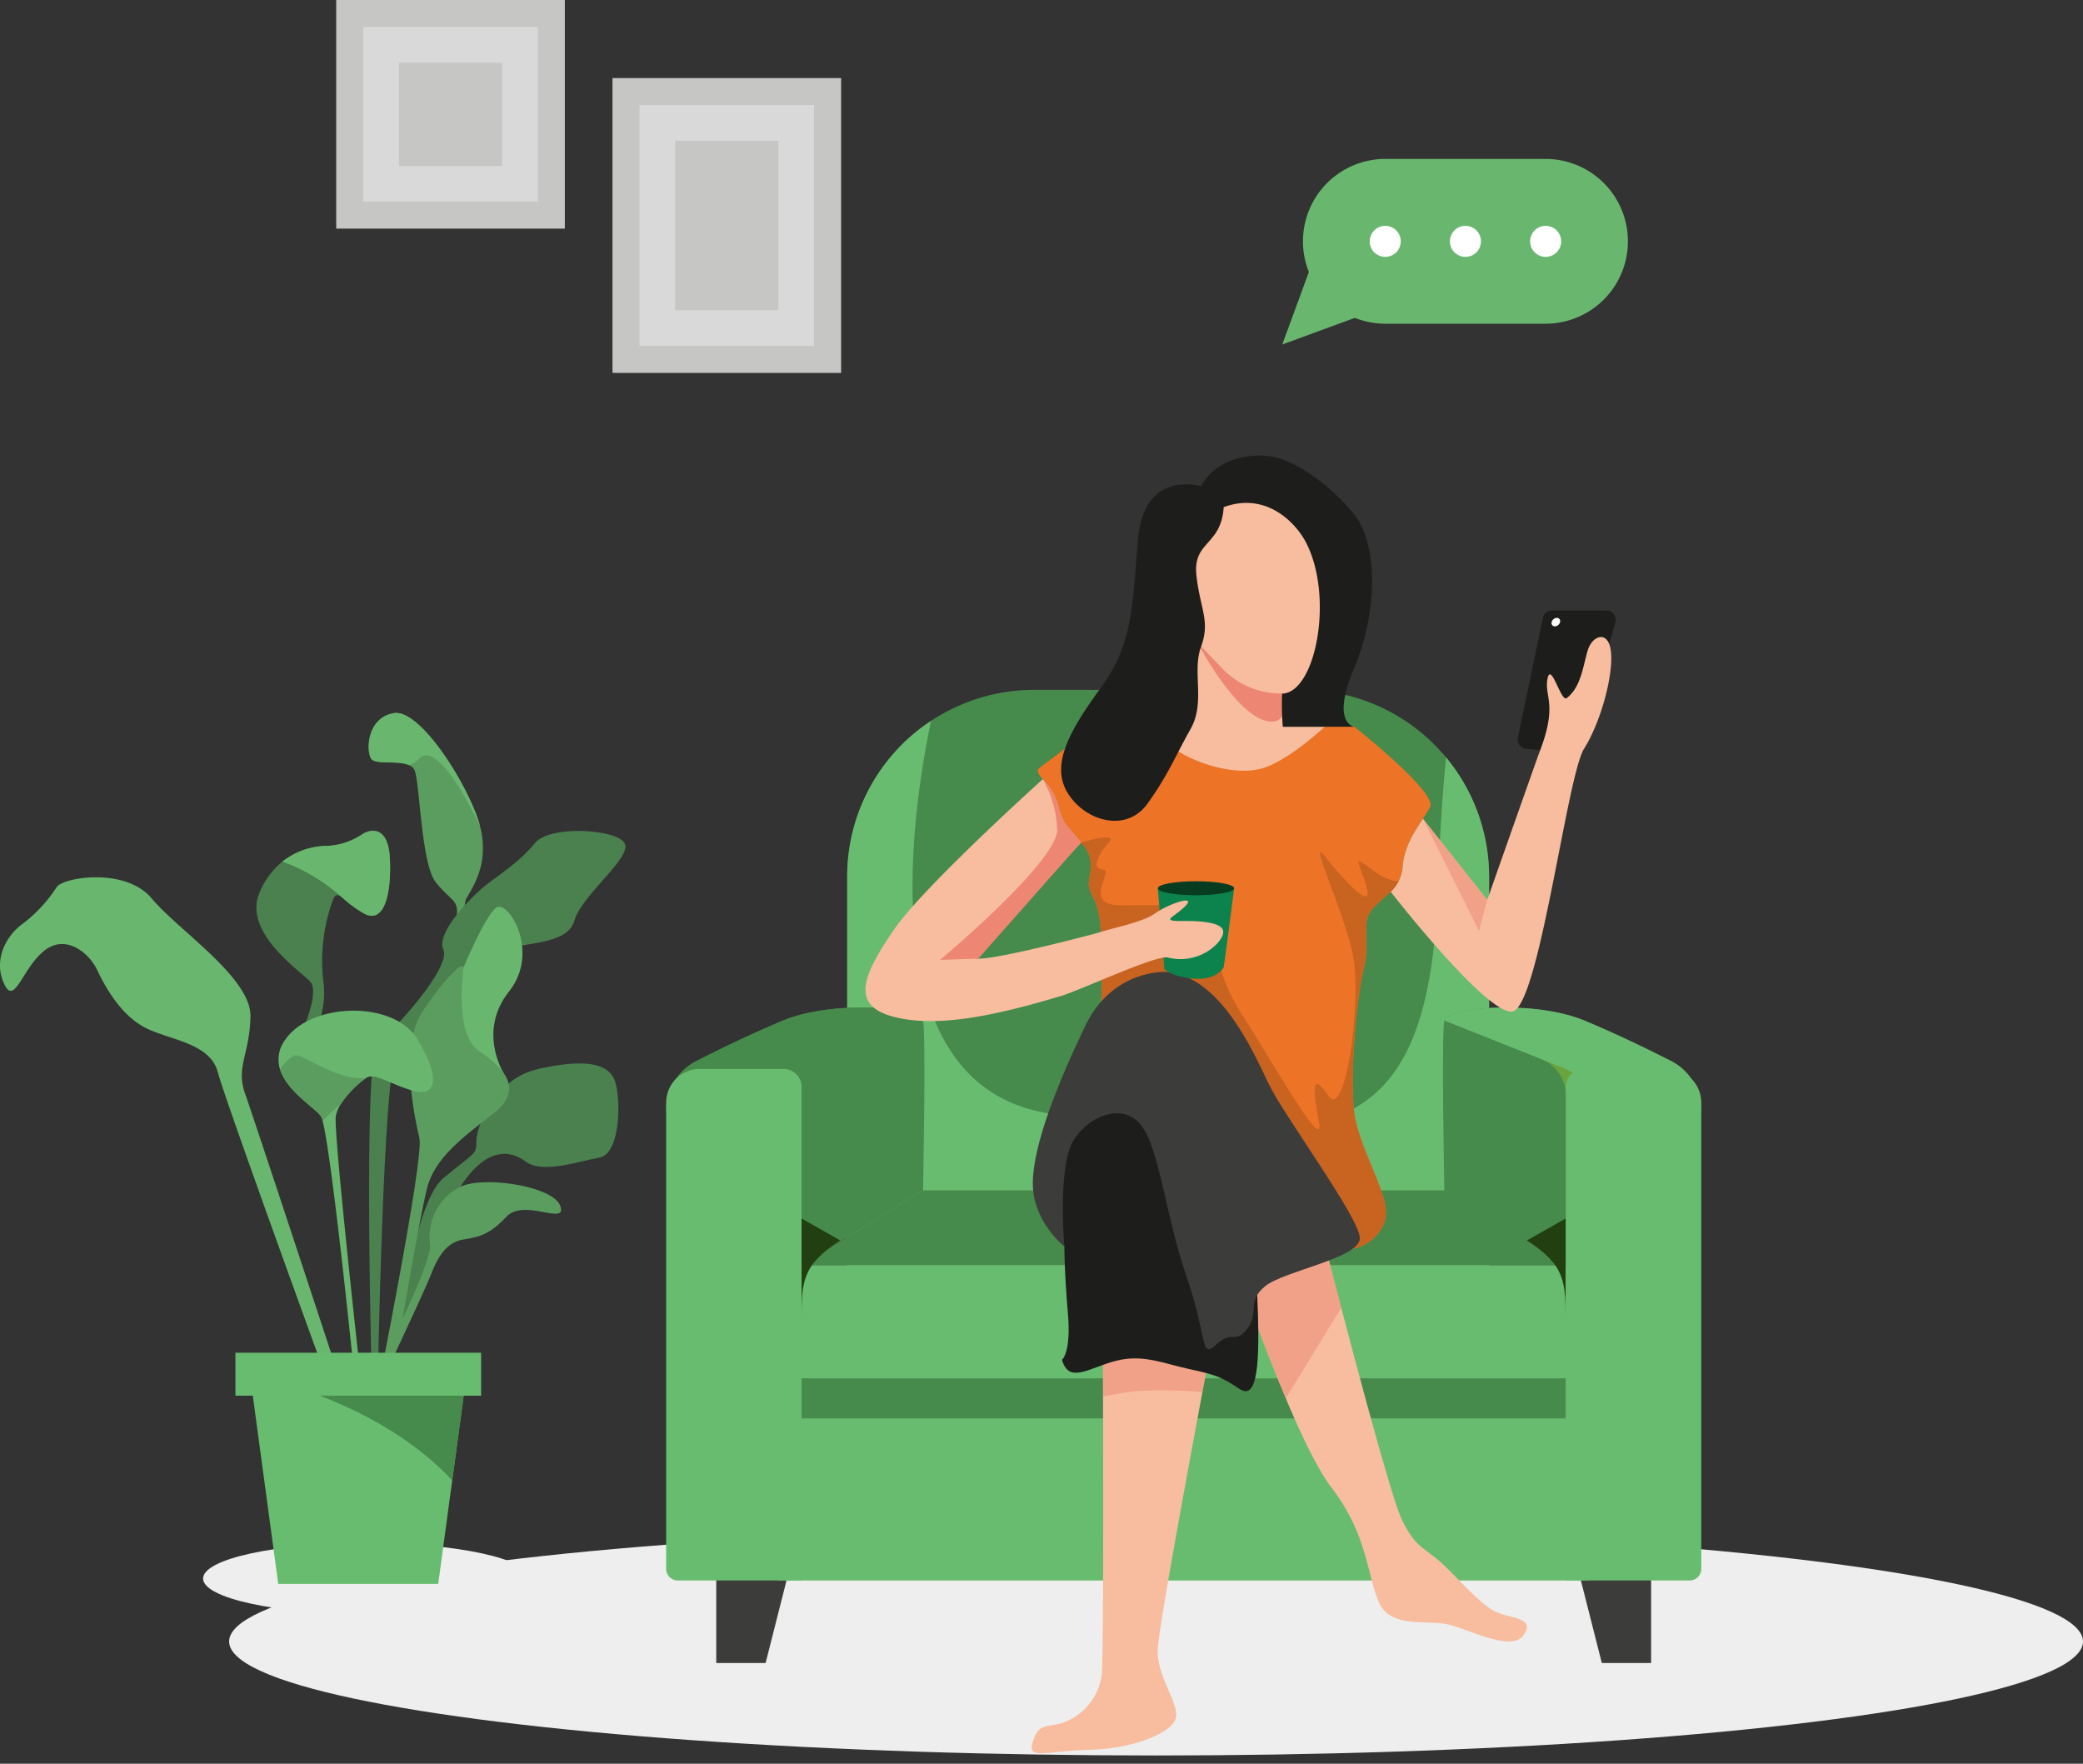<?xml version="1.0" encoding="UTF-8"?>
<svg xmlns="http://www.w3.org/2000/svg" xmlns:xlink="http://www.w3.org/1999/xlink" width="300" height="254" viewBox="0 0 300 254">
  <rect x="0" y="0" width="300" height="254" fill="#333333" stroke="none"/>
  <defs>
    <clipPath id="clip-prima-casa-home">
      <rect width="300" height="254"></rect>
    </clipPath>
  </defs>
  <g id="prima-casa-home" clip-path="url(#clip-prima-casa-home)">
    <g id="Prima-casa" transform="translate(-0.003 -28.038)">
      <ellipse id="Ellisse_240" data-name="Ellisse 240" cx="133.501" cy="16.417" rx="133.501" ry="16.417" transform="translate(33.001 248.017)" fill="#eee"></ellipse>
      <ellipse id="Ellisse_241" data-name="Ellisse 241" cx="23.534" cy="5.117" rx="23.534" ry="5.117" transform="translate(29.251 250.25)" fill="#eee"></ellipse>
      <g id="Raggruppa_3137" data-name="Raggruppa 3137" transform="translate(95.943 127.382)">
        <path id="Tracciato_5221" data-name="Tracciato 5221" d="M238.871,174.159v74.092H146.42V174.159a26.94,26.94,0,0,1,26.917-26.909h38.617a26.917,26.917,0,0,1,26.917,26.909Z" transform="translate(-120.345 -147.25)" fill="#468a4c"></path>
        <path id="Tracciato_5222" data-name="Tracciato 5222" d="M238.871,175.052v74.092H146.42V175.052A26.825,26.825,0,0,1,158.5,152.61c-3.108,14.858-8.683,54.242,18.733,56.75,33.834,3.083,52.709,8.517,54.2-31.625.283-7.492.658-14.142,1.242-19.85a26.833,26.833,0,0,1,6.192,17.167Z" transform="translate(-120.345 -148.143)" fill="#68bc6f"></path>
        <path id="Tracciato_5223" data-name="Tracciato 5223" d="M130.9,311.337H123.79V290.87h12.292Z" transform="translate(-116.573 -171.186)" fill="#3c3c3b"></path>
        <path id="Tracciato_5224" data-name="Tracciato 5224" d="M275.8,311.337h7.1V290.87H270.61Z" transform="translate(-141.042 -171.186)" fill="#3c3c3b"></path>
        <path id="Tracciato_5225" data-name="Tracciato 5225" d="M152.705,228.5l-17.492,10.75L118.58,214.326s6.542-7.283,13.942-10.292c7.4-3.025,19.742-1.925,20.184,0,.442,1.908,0,24.467,0,24.467Z" transform="translate(-115.705 -156.401)" fill="#468a4c"></path>
        <rect id="Rettangolo_2233" data-name="Rettangolo 2233" width="116.676" height="45.417" transform="translate(16.2 82.851)" fill="#68bc6f"></rect>
        <path id="Tracciato_5226" data-name="Tracciato 5226" d="M283.765,214.251l-16.683,25L249.589,228.5s-.458-22.55,0-24.467c.442-1.925,12.783-3.025,20.183,0S283.765,214.251,283.765,214.251Z" transform="translate(-137.505 -156.401)" fill="#468a4c"></path>
        <path id="Tracciato_5227" data-name="Tracciato 5227" d="M156.032,233.76h75.359l17.333,10.758H138.54Z" transform="translate(-119.031 -161.668)" fill="#468a4c"></path>
        <rect id="Rettangolo_2234" data-name="Rettangolo 2234" width="110.059" height="5.767" transform="translate(19.508 99.159)" fill="#468a4c"></rect>
        <path id="Tracciato_5228" data-name="Tracciato 5228" d="M134.57,212.321l3.308,4.125a5.681,5.681,0,0,1,3.942-5.692C140.1,208.7,134.57,212.321,134.57,212.321Z" transform="translate(-118.37 -157.729)" fill="#468a4c"></path>
        <path id="Tracciato_5229" data-name="Tracciato 5229" d="M131.947,204.033c-4.367,1.783-9.067,4.075-12.192,5.667a7.982,7.982,0,0,0-4.625,7.467c8.125.567,19.508-6.183,19.508-6.183l17.492-6.958c-.442-1.925-12.783-3.025-20.184,0Z" transform="translate(-115.13 -156.399)" fill="#468a4c"></path>
        <path id="Tracciato_5230" data-name="Tracciato 5230" d="M119.988,212.76h12.05a2.6,2.6,0,0,1,2.6,2.6v71.076H116.8a1.672,1.672,0,0,1-1.667-1.667V217.618a4.858,4.858,0,0,1,4.858-4.858Z" transform="translate(-115.13 -158.168)" fill="#68bc6f"></path>
        <path id="Tracciato_5231" data-name="Tracciato 5231" d="M273.13,212.321l-3.308,4.125a5.681,5.681,0,0,0-3.942-5.692C267.6,208.7,273.13,212.321,273.13,212.321Z" transform="translate(-140.254 -157.729)" fill="#6aa43d"></path>
        <path id="Tracciato_5232" data-name="Tracciato 5232" d="M269.8,204.033c4.367,1.783,9.067,4.075,12.192,5.667a7.982,7.982,0,0,1,4.625,7.467c-8.125.567-19.508-6.183-19.508-6.183l-17.492-6.958c.442-1.925,12.783-3.025,20.183,0Z" transform="translate(-137.544 -156.399)" fill="#68bc6f"></path>
        <path id="Tracciato_5233" data-name="Tracciato 5233" d="M1.667,0H19.508V71.076a2.6,2.6,0,0,1-2.6,2.6H4.858A4.858,4.858,0,0,1,0,68.817V1.667A1.672,1.672,0,0,1,1.667,0Z" transform="translate(149.085 128.268) rotate(180)" fill="#68bc6f"></path>
      </g>
      <g id="Raggruppa_3142" data-name="Raggruppa 3142" transform="translate(0.003 130.714)">
        <g id="Raggruppa_3138" data-name="Raggruppa 3138" transform="translate(53.098)">
          <path id="Tracciato_5234" data-name="Tracciato 5234" d="M64.088,157.841c.608.917,3.925.175,5.508.942a1.389,1.389,0,0,1,.742.733c.767,1.883.933,13.458,3.058,16.125s3.217,2.45,3.033,4.675.808,32.259.808,32.259l.558-16.017s-.975-16.8,0-18.583,3.35-5.108,1.958-10.45-8.483-16.908-12.4-16.25c-3.917.675-4,5.458-3.267,6.567Z" transform="translate(-63.722 -151.248)" fill="#5b9d5f"></path>
          <path id="Tracciato_5235" data-name="Tracciato 5235" d="M64.087,157.841c.608.917,3.925.175,5.508.942a4.668,4.668,0,0,0,1.342-.942c2.933-3.117,8.808,9.683,8.808,9.683-1.392-5.342-8.483-16.908-12.4-16.25-3.917.675-4,5.458-3.267,6.567Z" transform="translate(-63.72 -151.248)" fill="#69b76e"></path>
        </g>
        <path id="Tracciato_5236" data-name="Tracciato 5236" d="M64.257,253.8s-1.45-50.184.767-51.7,10.633-10.825,9.467-13.358,4.35-7.95,6.325-9.467,4.683-3.217,6.842-5.875,11.792-2.033,12.933,0-6.217,7.483-7.233,11.158S85.465,187.6,82.249,189s-12.667,13.192-14.542,14.967-2.692,48.225-2.692,48.225l-.767,1.617Z" transform="translate(-10.634 -154.644)" fill="#4a814e"></path>
        <g id="Raggruppa_3139" data-name="Raggruppa 3139" transform="translate(36.93 16.972)">
          <path id="Tracciato_5237" data-name="Tracciato 5237" d="M52,193.263c1.9,1.833-2.408,10.083-2.408,10.083L52,202.588s2.667-4.692,1.95-9.325A25.68,25.68,0,0,1,55.4,181.4c.317-.658.65-.625,1.158-.267a.489.489,0,0,0,.083.058,17.558,17.558,0,0,0,3.225,2.367c2.925,1.525,3.933-3.042,3.675-7.983-.242-4.95-3.042-4.192-4.208-3.308a9.858,9.858,0,0,1-5.3,1.533,10.629,10.629,0,0,0-5.975,2.25,11.282,11.282,0,0,0-3.283,4.442c-2.408,5.567,5.333,10.925,7.233,12.767Z" transform="translate(-44.318 -171.616)" fill="#4a814e"></path>
          <path id="Tracciato_5238" data-name="Tracciato 5238" d="M54.775,173.794a10.629,10.629,0,0,0-5.975,2.25,26.274,26.274,0,0,1,8.5,5.083.489.489,0,0,0,.083.058,17.558,17.558,0,0,0,3.225,2.367c2.925,1.525,3.933-3.042,3.675-7.983-.242-4.95-3.042-4.192-4.208-3.308a9.858,9.858,0,0,1-5.3,1.533Z" transform="translate(-45.065 -171.614)" fill="#69b76e"></path>
        </g>
        <path id="Tracciato_5239" data-name="Tracciato 5239" d="M68.5,253.169s2.2-21.034,6.775-24.842,4.758-3.275,4.75-5.333,2.533-8.967,8.967-10.4,9.725-.842,10.825,1.35,1.1,10.825-2.033,11.417-8.283,2.367-10.65.592-5.6-1.858-8.967,2.958-5.825,14.708-5.825,14.708l-3.833,9.542Z" transform="translate(-11.418 -161.341)" fill="#4a814e"></path>
        <path id="Tracciato_5240" data-name="Tracciato 5240" d="M47.726,253.742S32.509,212.017,31.367,207.7s-7.233-4.625-10.65-6.5-5.583-5.8-6.725-8.217-4.567-5.325-7.733-2.667S2.075,198.308.55,194.883s.383-6.85,2.667-8.5a20.766,20.766,0,0,0,4.95-5.325c.892-1.392,9.892-2.917,13.7,1.65S36.2,194.125,36.076,199.7s-2.158,7.233-.758,11.158,14.458,43.625,14.458,43.625l-2.033-.758Z" transform="translate(-0.003 -155.981)" fill="#69b76e"></path>
        <path id="Tracciato_5241" data-name="Tracciato 5241" d="M63.21,262.649s9.767-18.517,9.258-21.434a8.026,8.026,0,0,1,4.183-8.117c3.167-1.775,13.567-.25,14.583,2.667s-5.2-1.142-7.733,1.525-3.95,2.917-6.225,3.3-3.542,2.158-4.683,5.075-8.433,18.267-8.433,18.267l-.95-1.267Z" transform="translate(-10.537 -164.762)" fill="#5b9d5f"></path>
        <g id="Raggruppa_3140" data-name="Raggruppa 3140" transform="translate(54.39 27.911)">
          <path id="Tracciato_5242" data-name="Tracciato 5242" d="M85.548,208.665s-3.783-5.992.8-11.742-.233-13.442-1.925-12.008-4.658,8.625-4.658,8.625-3.883,10.992.35,14.708,5.433.408,5.433.408Z" transform="translate(-67.415 -184.74)" fill="#69b76e"></path>
          <path id="Tracciato_5243" data-name="Tracciato 5243" d="M65.27,256.07s6.692-33.425,6.017-36.3-2.958-13.275.508-18.35,5.9-7.275,5.825-6.175-1.258,9.642,2.292,12.008,6.508,5.5,2.033,8.967-8.458,6.425-9.558,10.742S68.5,247.928,68.5,247.928l-3.225,8.15Z" transform="translate(-65.27 -186.445)" fill="#5b9d5f"></path>
        </g>
        <g id="Raggruppa_3141" data-name="Raggruppa 3141" transform="translate(40.107 42.88)">
          <path id="Tracciato_5244" data-name="Tracciato 5244" d="M48.355,211.109c.933,3.167,4.975,5.517,5.875,6.767a2.384,2.384,0,0,1,.267.742c1.458,5.65,4.808,39.092,4.808,39.092l.758-1.4s-4.058-36.275-3.675-38.434a5.082,5.082,0,0,1,.7-1.708,14.264,14.264,0,0,1,3.6-3.742.5.5,0,0,0,.108-.075,1.628,1.628,0,0,1,.858-.183,2.851,2.851,0,0,1,.708.133c1.217.333,2.842,1.25,5.042,1.9,3.417,1.017,4.192-1.642.758-7.358s-15.342-5.325-19.025,0a4.718,4.718,0,0,0-.8,4.258Z" transform="translate(-48.131 -202.704)" fill="#69b76e"></path>
          <path id="Tracciato_5245" data-name="Tracciato 5245" d="M48.4,212.4c.933,3.167,4.975,5.517,5.875,6.767a2.384,2.384,0,0,1,.267.742,17.647,17.647,0,0,1,2.6-2.442,14.264,14.264,0,0,1,3.6-3.742.5.5,0,0,0,.108-.075c-3.983.542-8.825-3.225-10.125-3.225C50.033,210.42,49.142,211.4,48.4,212.4Z" transform="translate(-48.176 -203.99)" fill="#5b9d5f"></path>
        </g>
        <path id="Tracciato_5246" data-name="Tracciato 5246" d="M47.207,295.225H70.249l4.417-32.675H42.79Z" transform="translate(-7.134 -169.797)" fill="#68bc6f"></path>
        <path id="Tracciato_5247" data-name="Tracciato 5247" d="M72.265,280.308c-9.392-10.025-23.425-13.975-29.134-15.217l-.342-2.542H74.674l-2.4,17.758Z" transform="translate(-7.134 -169.797)" fill="#468a4c"></path>
        <rect id="Rettangolo_2235" data-name="Rettangolo 2235" width="35.384" height="6.183" transform="translate(69.29 98.319) rotate(180)" fill="#68bc6f"></rect>
      </g>
      <g id="Raggruppa_3143" data-name="Raggruppa 3143" transform="translate(184.677 50.924)">
        <path id="Tracciato_5248" data-name="Tracciato 5248" d="M260.124,79.234H237.057A11.866,11.866,0,0,1,225.19,67.367h0A11.866,11.866,0,0,1,237.057,55.5h23.067A11.866,11.866,0,0,1,271.99,67.367h0A11.866,11.866,0,0,1,260.124,79.234Z" transform="translate(-222.207 -55.5)" fill="#69b76e"></path>
        <path id="Tracciato_5249" data-name="Tracciato 5249" d="M250.59,69.3a2.233,2.233,0,1,0,2.233-2.233A2.233,2.233,0,0,0,250.59,69.3Z" transform="translate(-226.44 -57.428)" fill="#fff"></path>
        <path id="Tracciato_5250" data-name="Tracciato 5250" d="M236.73,69.3a2.233,2.233,0,1,0,2.233-2.233A2.233,2.233,0,0,0,236.73,69.3Z" transform="translate(-224.13 -57.428)" fill="#fff"></path>
        <path id="Tracciato_5251" data-name="Tracciato 5251" d="M268.917,69.3a2.233,2.233,0,1,1-2.233-2.233A2.233,2.233,0,0,1,268.917,69.3Z" transform="translate(-228.75 -57.428)" fill="#fff"></path>
        <path id="Tracciato_5252" data-name="Tracciato 5252" d="M235.477,79.705,221.61,84.8,226.7,70.93Z" transform="translate(-221.61 -58.072)" fill="#69b76e"></path>
      </g>
      <g id="Raggruppa_3144" data-name="Raggruppa 3144" transform="translate(124.655 93.648)">
        <path id="Tracciato_5253" data-name="Tracciato 5253" d="M202.893,267.4c-1.975,10.567-6.3,33.942-6.433,37.05-.158,4.033,3.367,8.075,2.533,10.092s-6.058,4.2-12.45,4.358c-6.392.175-8.925,1.517-8.075-1.167s1.842-2.017,4.208-2.692a8.512,8.512,0,0,0,5.708-6.9c.267-2.65.225-27.725.192-40.092,0-4.117-.017-6.825-.017-6.825l15.3.992s-.375,2.017-.967,5.183Z" transform="translate(-154.371 -132.51)" fill="#f7bd9e"></path>
        <path id="Tracciato_5254" data-name="Tracciato 5254" d="M255.207,299.5c-1.683,2.342-7.4-.675-10.592-1.517s-8.583.675-10.267-3.367c-1.658-3.983-1.683-9.758-6.725-16.325-2.008-2.608-4.442-7.708-6.633-12.933-3.333-7.883-6.15-16-6.15-16a22.752,22.752,0,0,1,2.867-4.875c1.508-1.75,9.242,0,9.242,0s.833,3.233,2.033,7.817c2.708,10.35,7.333,27.625,8.733,30.534,2.017,4.2,3.367,4.033,5.883,6.392,2.533,2.358,5.733,6.233,8.075,7.067,2.367.833,5.225.833,3.542,3.2Z" transform="translate(-160.459 -129.591)" fill="#f7bd9e"></path>
        <path id="Tracciato_5255" data-name="Tracciato 5255" d="M190.62,261.218l15.3.992s-.375,2.017-.967,5.183a59.94,59.94,0,0,0-9.517-.15,40.84,40.84,0,0,0-4.8.792c0-4.117-.017-6.825-.017-6.825Z" transform="translate(-156.423 -132.508)" fill="#ed8672" opacity="0.5"></path>
        <path id="Tracciato_5256" data-name="Tracciato 5256" d="M228.982,252.31l-7.992,13.05c-3.333-7.883-6.15-16-6.15-16a22.751,22.751,0,0,1,2.867-4.875c1.508-1.75,9.242,0,9.242,0s.833,3.233,2.033,7.817Z" transform="translate(-160.459 -129.591)" fill="#ed8672" opacity="0.5"></path>
        <path id="Tracciato_5257" data-name="Tracciato 5257" d="M275.051,133.53h-7.808a1.353,1.353,0,0,0-1.317,1.075l-3.592,17.233a1.345,1.345,0,0,0,1.183,1.617l6.392.658a1.343,1.343,0,0,0,1.433-.975l5.017-17.892a1.346,1.346,0,0,0-1.292-1.708Z" transform="translate(-168.37 -111.229)" fill="#1d1d1b"></path>
        <path id="Tracciato_5258" data-name="Tracciato 5258" d="M269.375,135.428a.807.807,0,0,1-.742.608.471.471,0,0,1-.467-.608.807.807,0,0,1,.742-.608A.468.468,0,0,1,269.375,135.428Z" transform="translate(-169.344 -111.444)" fill="#fff"></path>
        <path id="Tracciato_5259" data-name="Tracciato 5259" d="M202.8,150.985s2.642,3.083,10.708,2.908,12.283-7.567,12.283-7.567h-7.4s12.45-17.658,8.408-24.892-17.325-18.5-22.2-5.883-1.8,35.442-1.8,35.442Z" transform="translate(-158.293 -107.284)" fill="#f7bd9e"></path>
        <path id="Tracciato_5260" data-name="Tracciato 5260" d="M183.41,255.153s1.342-1.008.842-6.725-.508-9.592-.508-9.592-4.375-17.492,4.875-22.375,22.425,19.058,22.9,29.375-.025,15.2-2.55,13.517-3.367-2.017-7.233-2.858-6.725-2.183-10.6-1.175-6.725,3.367-7.742-.167Z" transform="translate(-155.104 -124.942)" fill="#1d1d1b"></path>
        <path id="Tracciato_5261" data-name="Tracciato 5261" d="M219.4,146.415a11.747,11.747,0,0,1-8.733-3.458l-3.7-3.867s5.267,10.117,9.875,11.267c3.608.9,2.558-3.942,2.558-3.942Z" transform="translate(-159.148 -112.155)" fill="#ed8672"></path>
        <path id="Tracciato_5262" data-name="Tracciato 5262" d="M235.845,165.217a17.251,17.251,0,0,1-1.008,1.642c-1.183,1.8-2.667,3.967-2.917,6.767a8.386,8.386,0,0,1-.158,1,6.611,6.611,0,0,1-.242.808,3.177,3.177,0,0,1-.192.417,5.4,5.4,0,0,1-1.133,1.55,34.22,34.22,0,0,0-2.692,2.517c-1.642,2.017-.175,4.375-1.183,8.517S224.3,203.125,224.9,208.85c.617,5.717,5.5,12.45,4.467,15.917a6.065,6.065,0,0,1-4.658,4.033L188.5,193.209s.083-1.95.083-4.442c0-1.767-.042-3.792-.158-5.6a13.424,13.424,0,0,0-.792-4.383c-1.342-2.567-.9-2.233-.675-4.483a4.578,4.578,0,0,0-1.375-4c-.242-.308-.542-.658-.875-1.05-1.792-2.125-1.733-1.792-2.542-4.708a8.915,8.915,0,0,0-2.1-3.367c-.633-.742-.992-1.25-.4-1.683,1.242-.9,5.825-4.4,5.825-4.4s11.225.225,14.133,2.083,8.642,3.658,12.45,2.317c3.825-1.342,8.642-5.892,8.642-5.892h4.2s12.058,9.483,10.942,11.617Z" transform="translate(-154.548 -114.574)" fill="#ed7327"></path>
        <path id="Tracciato_5263" data-name="Tracciato 5263" d="M203.549,111.187s-8.25-2.558-9.092,7.708-.842,15.142-5.383,21.367-7.233,11.1-4.708,15.142,8.408,5.717,11.442,1.517,4.033-6.9,6.225-10.767.175-8.208,1.525-11.908-.175-5.417-.683-10.292,3.575-4.192,3.933-9.758c6.058-2.242,10.367,2.175,11.883,5.142,3.992,7.783,1.408,21.559-3.467,21.717a36.062,36.062,0,0,0,.1,4.767h10.258s-3.367-.508,0-8.408,3.533-17.833,0-22.2-8.592-7.808-11.958-8.317-8.058.442-10.075,4.308Z" transform="translate(-155.219 -106.769)" fill="#1d1d1b"></path>
        <path id="Tracciato_5264" data-name="Tracciato 5264" d="M268.21,154.188c-2.517,4.033-6.55,37.725-10.425,37.884-3.875.175-17.425-17.25-17.425-17.25a5.623,5.623,0,0,0,1.725-3.767c.258-2.8,1.733-4.967,2.917-6.767l9.258,11.692s7.158-20.35,7.567-21.409c2.617-6.8.608-7.892,1.108-10.433.5-2.558,1.942,3.425,2.767,2.783,2.092-1.608,2.358-4.7,3.033-6.892s3.017-2.95,3.342.233c.35,3.2-1.35,9.883-3.858,13.925Z" transform="translate(-164.712 -111.995)" fill="#f7bd9e"></path>
        <path id="Tracciato_5265" data-name="Tracciato 5265" d="M255.178,181.21,254,185.7,245.92,169.51Z" transform="translate(-165.639 -117.225)" fill="#ed8672" opacity="0.5"></path>
        <path id="Tracciato_5266" data-name="Tracciato 5266" d="M232.562,179.044a5.4,5.4,0,0,1-1.133,1.55,34.214,34.214,0,0,0-2.692,2.517c-1.642,2.017-.175,4.375-1.183,8.517s-2.017,14.692-1.417,20.417c.617,5.717,5.5,12.45,4.467,15.917a6.065,6.065,0,0,1-4.658,4.033L189.737,196.4s.083-1.95.083-4.442c0-1.767-.042-3.792-.158-5.6a13.425,13.425,0,0,0-.792-4.383c-1.342-2.567-.9-2.233-.675-4.483a4.578,4.578,0,0,0-1.375-4s5.517-1.642,4.008,0-2.533,3.808-.85,3.9-3.058,5.125,2.517,5.142,14.025-.475,13.875,2.517-.242,7.242,3.792,13.458c4.033,6.233,11.775,20.025,10.942,15.317-.85-4.708-1.183-7.567,1.342-3.875,2.517,3.717,4.875-13.958,3.525-20.35s-6.567-17.333-4.033-14.133,6.892,8.017,6.058,4.6-2.567-5.183.742-2.675c1.725,1.308,3.067,1.733,3.825,1.642Z" transform="translate(-155.789 -117.768)" fill="#c96320"></path>
        <path id="Tracciato_5267" data-name="Tracciato 5267" d="M197.508,196s-7.567-.333-11.442,7.742S178.5,220.9,178.5,226.45s4.542,9.083,4.542,9.083-1.008-11.608,1.342-15.308,7.4-5.55,9.925-1.85,3.367,12.95,6.392,21.7,1.85,11.775,4.208,9.592,2.858,0,4.542-2.358-.167-3.867,2.525-6.058,13.625-4.033,13.625-6.9-10.933-17.658-13.117-22.2-7.067-15.808-14.967-16.15Z" transform="translate(-154.403 -121.64)" fill="#3c3c3b"></path>
        <path id="Tracciato_5268" data-name="Tracciato 5268" d="M209.575,192.972c.108-.333,1.517-11.442,1.517-11.442H200.1l.95,11.667s.992,1.075,4.242,1.358,4.275-1.583,4.275-1.583Z" transform="translate(-158.003 -119.228)" fill="#0c834d"></path>
        <path id="Tracciato_5269" data-name="Tracciato 5269" d="M211.093,181.338c0,.558-2.458,1.008-5.492,1.008s-5.492-.45-5.492-1.008,2.458-1.008,5.492-1.008S211.093,180.78,211.093,181.338Z" transform="translate(-158.004 -119.028)" fill="#073c21"></path>
        <path id="Tracciato_5270" data-name="Tracciato 5270" d="M190.38,229.85s14,18.617,9.467,20.859-8.342,4.033-9.467-1.342,0-19.508,0-19.508Z" transform="translate(-156.299 -127.281)" fill="#1d1d1b"></path>
        <path id="Tracciato_5271" data-name="Tracciato 5271" d="M203.863,200.551s22.15,24.892,14.075,27.142-15.5-27.084-18.342-29.075,4.275,1.942,4.275,1.942Z" transform="translate(-157.807 -121.982)" fill="#3c3c3b"></path>
        <path id="Tracciato_5272" data-name="Tracciato 5272" d="M200.148,186.45a7.336,7.336,0,0,1-7.017,1.925c-1.733-.392-12.442,4.65-15.367,5.533-9.008,2.708-17.758,4.683-24.15,3s-4.25-6.175,0-12.45c4.2-6.175,20.942-21.25,21.492-21.759l.042.042a8.712,8.712,0,0,1,2.058,3.325c.808,2.917.75,2.583,2.542,4.708.333.392.633.742.875,1.05,0,0-13.817,14.692-15.217,16.325l-.017.017c-1.342,1.558,13.575-2.25,16.942-3.15.4-.108.783-.217,1.133-.325,2.567-.767,3.233-.783,5.817-1.692,2.125-.75,1.683-1.008,3.858-2.017s4.9-1.575.733,1.433c-1.483,1.075,1.508.5,4.275.808,3.2.358,3.692,1.333,2.008,3.233Z" transform="translate(-149.584 -116.09)" fill="#f7bd9e"></path>
        <path id="Tracciato_5273" data-name="Tracciato 5273" d="M182.764,171.833l-14.775,16.708-5.508.183s17.117-14.308,16.858-18.842a15.4,15.4,0,0,0-2.058-7.133,8.712,8.712,0,0,1,2.058,3.325c.808,2.917.75,2.583,2.542,4.708.333.392.633.742.875,1.05Z" transform="translate(-151.733 -116.099)" fill="#ed8672"></path>
      </g>
      <path id="Tracciato_5274" data-name="Tracciato 5274" d="M263.89,241.778c5.6,3.55,5.55,6.158,5.575,11.25V238.62l-5.575,3.158Z" transform="translate(-43.979 -35.095)" fill="#213f11"></path>
      <path id="Tracciato_5275" data-name="Tracciato 5275" d="M144.115,241.778c-5.6,3.55-5.55,6.158-5.575,11.25V238.62l5.575,3.158Z" transform="translate(-23.089 -35.095)" fill="#213f11"></path>
      <g id="Raggruppa_3145" data-name="Raggruppa 3145" transform="translate(48.426 28.04)">
        <rect id="Rettangolo_2236" data-name="Rettangolo 2236" width="32.925" height="32.925" fill="#c6c6c5"></rect>
        <rect id="Rettangolo_2237" data-name="Rettangolo 2237" width="25.134" height="25.134" transform="translate(29.034 3.9) rotate(90)" fill="#d9d9d9"></rect>
        <rect id="Rettangolo_2238" data-name="Rettangolo 2238" width="14.867" height="14.867" transform="translate(23.9 9.033) rotate(90)" fill="#c6c6c5"></rect>
      </g>
      <g id="Raggruppa_3146" data-name="Raggruppa 3146" transform="translate(88.218 39.282)">
        <rect id="Rettangolo_2239" data-name="Rettangolo 2239" width="32.925" height="42.459" transform="translate(0 0)" fill="#c6c6c5"></rect>
        <rect id="Rettangolo_2240" data-name="Rettangolo 2240" width="34.667" height="25.134" transform="translate(29.025 3.892) rotate(90)" fill="#d9d9d9"></rect>
        <rect id="Rettangolo_2241" data-name="Rettangolo 2241" width="24.4" height="14.867" transform="translate(23.892 9.025) rotate(90)" fill="#c6c6c5"></rect>
      </g>
    </g>
  </g>
</svg>
